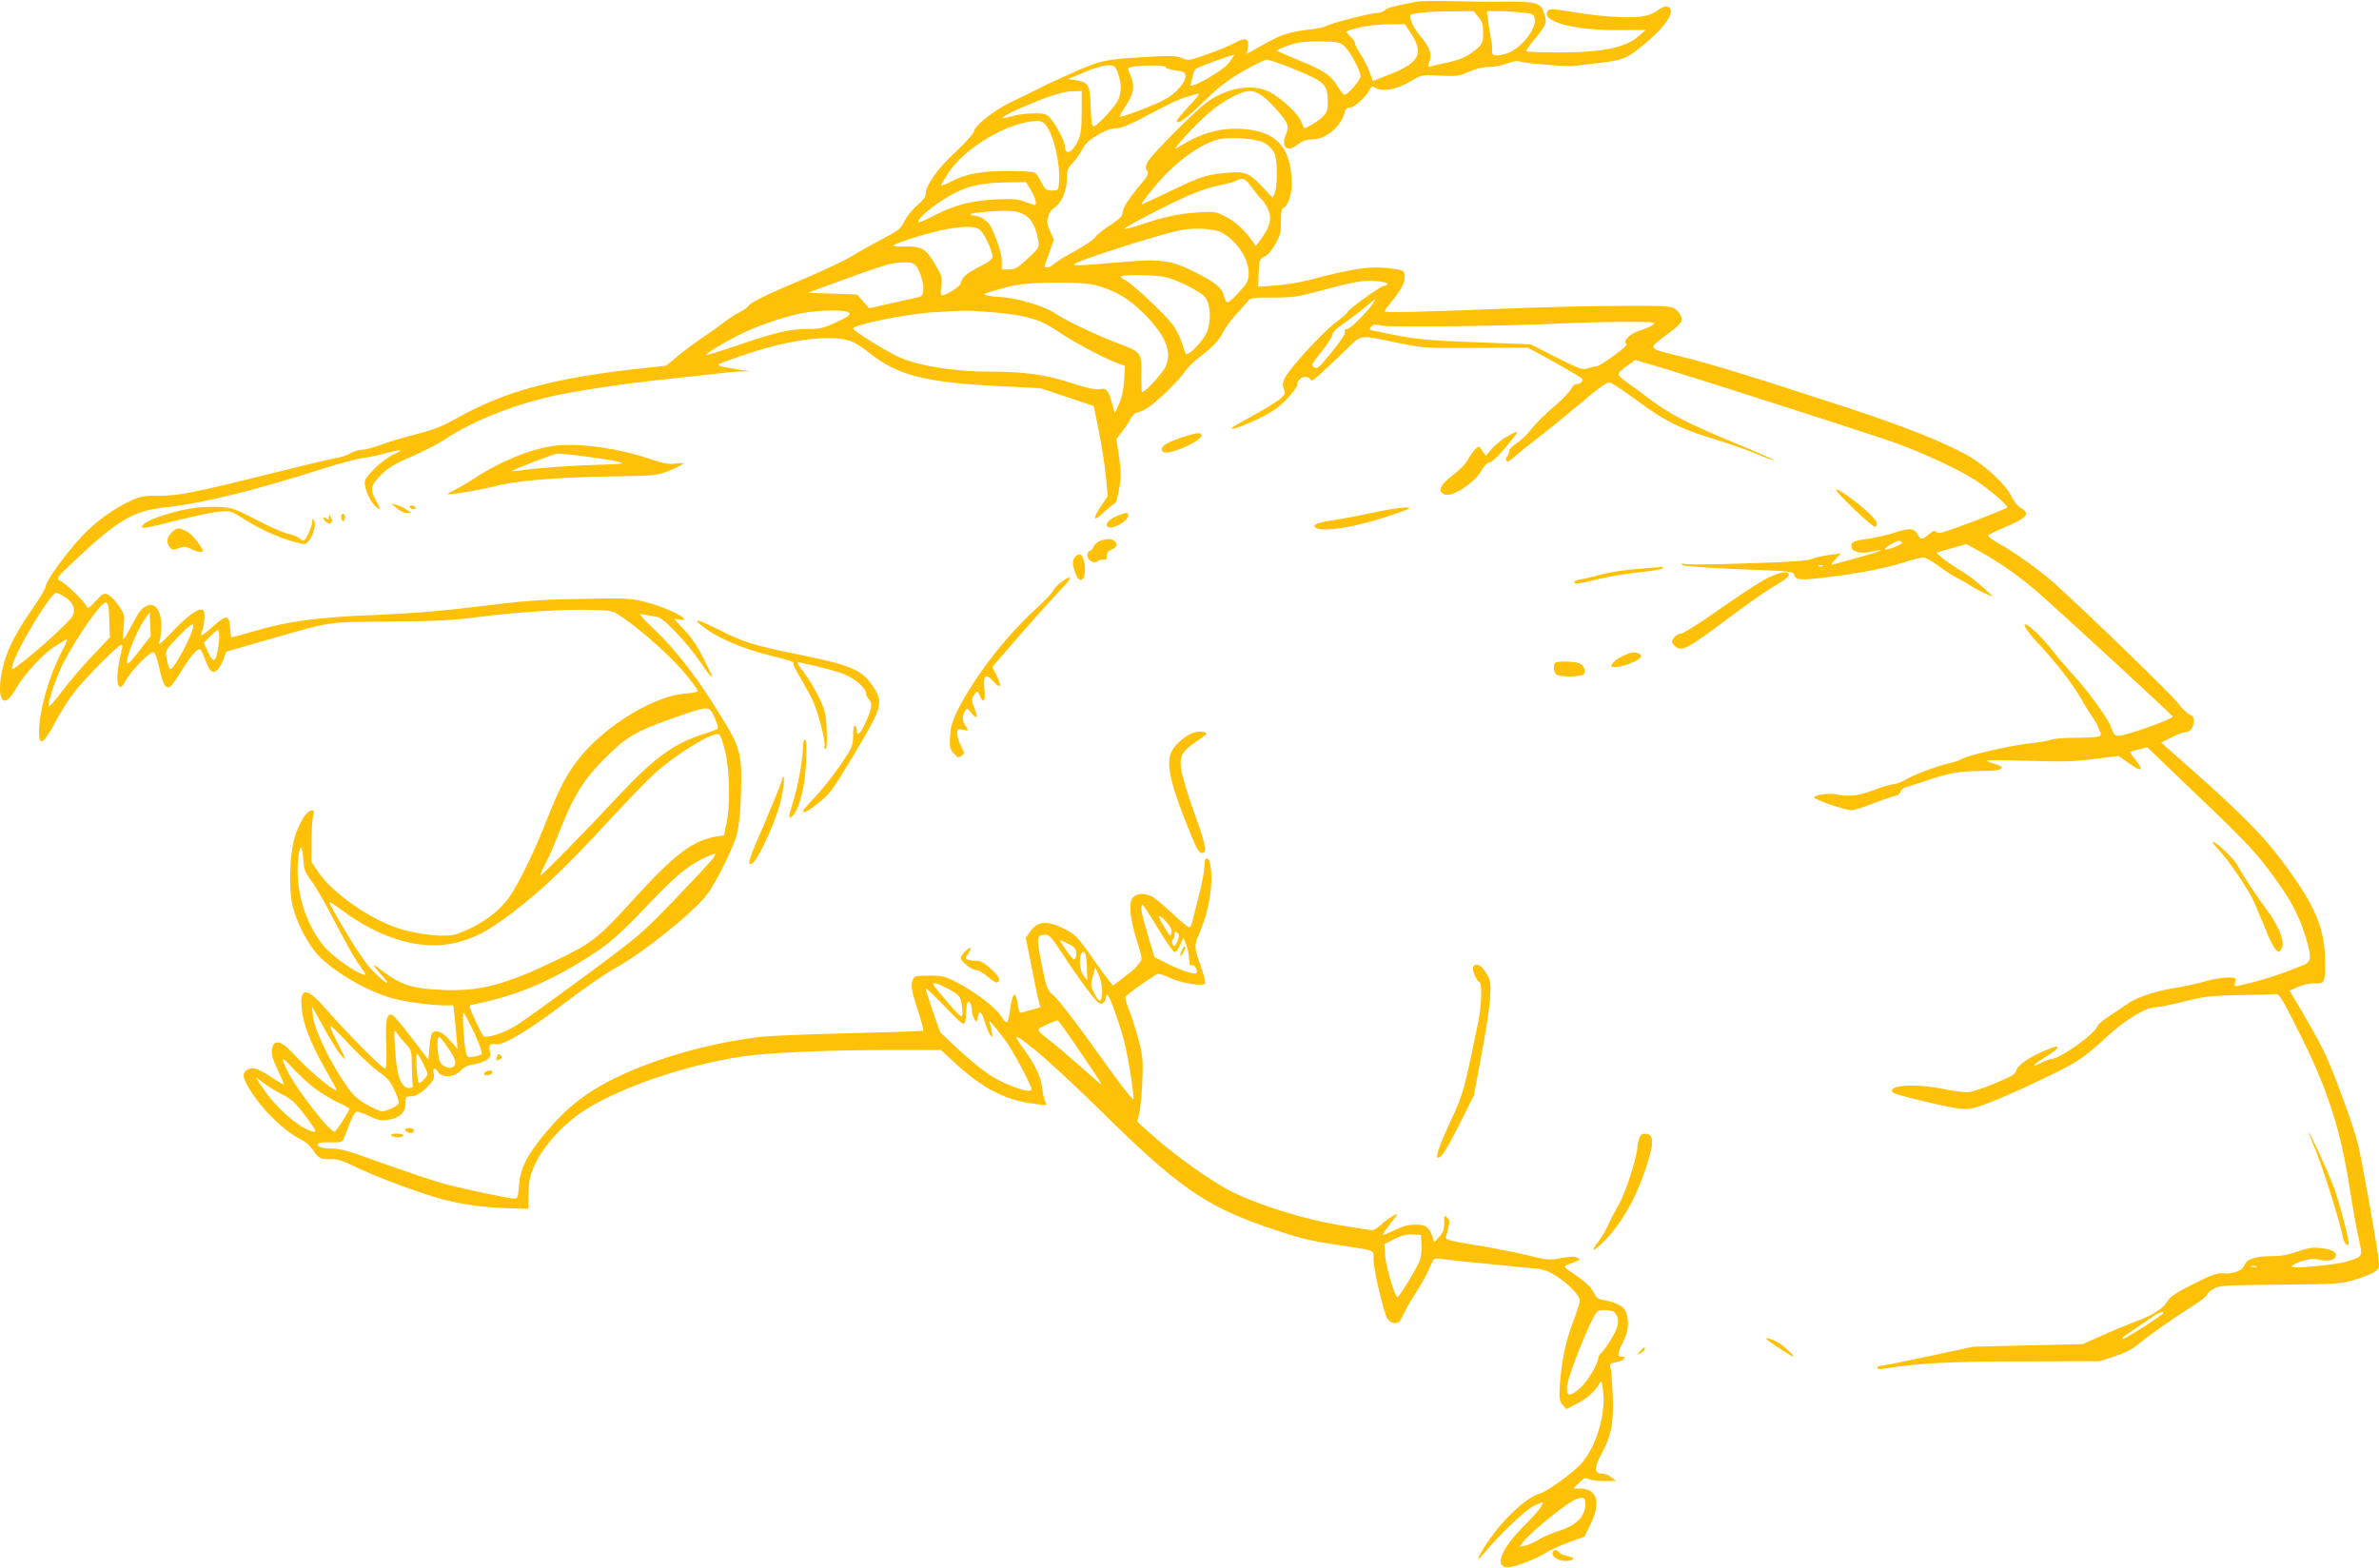 <?xml version="1.0" standalone="no"?>
<!DOCTYPE svg PUBLIC "-//W3C//DTD SVG 20010904//EN"
 "http://www.w3.org/TR/2001/REC-SVG-20010904/DTD/svg10.dtd">
<svg version="1.0" xmlns="http://www.w3.org/2000/svg"
 width="1280pt" height="844pt" viewBox="0 0 1280 844"
 preserveAspectRatio="xMidYMid meet">
<g transform="translate(0,844) scale(0.1,-0.1)"
fill="#ffc107" stroke="none">
<path d="M7619 8430 c-112 -20 -158 -32 -169 -46 -7 -7 -26 -14 -43 -14 -35 0
-257 -58 -273 -71 -7 -5 -50 -14 -97 -19 -103 -12 -145 -26 -249 -85 l-80 -45
6 35 c9 48 -14 56 -67 26 -22 -13 -88 -40 -146 -61 -102 -37 -108 -37 -141
-23 -28 12 -59 14 -150 9 -260 -14 -284 -19 -425 -81 -71 -31 -159 -72 -195
-91 -36 -18 -103 -51 -150 -73 -89 -42 -200 -130 -200 -159 0 -9 -45 -59 -100
-111 -99 -92 -160 -179 -160 -230 0 -10 -20 -35 -45 -56 -25 -20 -55 -58 -68
-83 -20 -43 -31 -52 -118 -97 -53 -28 -128 -70 -167 -94 -38 -23 -149 -75
-244 -116 -205 -86 -300 -132 -311 -151 -4 -8 -27 -24 -50 -35 -23 -12 -60
-36 -82 -53 -22 -18 -75 -56 -117 -84 -42 -28 -103 -74 -135 -101 l-59 -49
-150 -16 c-462 -52 -715 -121 -974 -265 -81 -45 -130 -65 -215 -86 -60 -15
-145 -40 -188 -56 -43 -16 -92 -29 -109 -29 -17 0 -45 -9 -62 -19 -17 -10 -51
-22 -76 -26 -25 -3 -187 -42 -360 -85 -408 -102 -496 -119 -600 -118 -72 1
-94 -2 -143 -25 -94 -43 -189 -111 -263 -189 -84 -89 -198 -245 -198 -274 -1
-11 -36 -70 -79 -131 -85 -123 -130 -211 -152 -306 -38 -161 0 -235 64 -124
47 83 145 191 212 236 34 22 65 41 69 41 4 0 -8 -29 -27 -65 -70 -133 -123
-320 -123 -437 0 -77 26 -61 86 54 28 53 77 130 109 170 65 81 232 248 247
248 6 0 8 -10 4 -23 -29 -117 -33 -197 -9 -204 6 -2 19 13 29 33 21 45 126
154 147 154 11 0 20 -23 33 -80 19 -89 33 -116 56 -107 9 3 39 44 67 91 51 83
88 124 102 108 3 -4 14 -28 24 -54 24 -64 40 -77 65 -52 11 10 25 37 33 58
l13 39 205 59 c378 108 326 100 674 103 247 2 341 7 465 23 201 27 475 45 620
40 114 -3 116 -3 169 -40 106 -72 265 -215 337 -302 40 -49 71 -92 69 -96 -2
-4 -36 -10 -74 -13 -166 -14 -426 -174 -563 -345 -68 -86 -109 -163 -174 -329
-65 -166 -145 -332 -198 -412 -58 -87 -164 -163 -288 -207 -60 -21 -221 -3
-331 36 -156 57 -337 186 -412 294 l-39 57 0 107 c0 59 4 122 9 140 7 30 5 34
-11 30 -25 -4 -58 -55 -84 -131 -31 -85 -39 -283 -16 -380 19 -80 64 -173 118
-244 71 -93 275 -217 423 -256 69 -19 207 -37 277 -37 l47 0 5 -42 c3 -24 8
-77 11 -118 l7 -75 -42 48 c-42 47 -80 61 -97 35 -4 -7 -10 -42 -13 -77 l-5
-64 -89 117 c-49 65 -96 120 -104 124 -31 12 -39 -23 -34 -158 3 -96 2 -130
-7 -130 -15 0 -217 205 -319 322 -111 129 -149 117 -123 -37 12 -74 61 -186
137 -316 24 -42 44 -79 44 -83 0 -19 -131 88 -205 166 -62 67 -89 88 -108 88
-22 0 -27 -6 -33 -35 -5 -28 1 -50 30 -111 20 -43 35 -78 33 -80 -2 -2 -34 17
-72 43 -70 46 -103 55 -130 33 -22 -18 -19 -39 14 -95 62 -107 190 -233 279
-276 26 -13 53 -37 67 -59 27 -43 42 -50 100 -48 30 2 63 -9 125 -40 112 -55
357 -146 476 -177 109 -28 218 -43 357 -47 l99 -3 2 85 c2 74 7 95 38 161 40
87 136 195 233 264 182 130 564 264 880 310 142 21 448 34 794 35 l273 0 72
-66 c140 -131 260 -196 397 -219 51 -8 94 -13 97 -11 2 3 -1 13 -6 23 -5 10
-12 41 -15 70 -7 61 -37 124 -101 211 -25 34 -42 62 -38 62 29 0 225 -171 462
-405 410 -404 557 -505 890 -620 174 -59 222 -71 382 -95 205 -31 188 -24 188
-76 0 -56 55 -290 75 -321 10 -14 25 -23 41 -23 20 0 28 9 43 43 10 23 41 77
68 119 28 42 61 102 74 133 23 55 24 56 59 51 29 -5 187 -21 507 -52 49 -4 75
-14 120 -43 66 -43 123 -103 123 -130 0 -11 -16 -61 -36 -113 -40 -104 -62
-211 -71 -338 -5 -74 -3 -88 14 -109 l20 -24 57 29 c54 27 95 64 122 110 10
16 13 10 19 -39 16 -128 -37 -304 -120 -396 -42 -46 -177 -144 -215 -156 -79
-24 -200 -135 -289 -268 -55 -82 -64 -112 -16 -55 81 98 220 230 265 253 28
14 50 23 50 20 0 -19 -32 -58 -99 -125 -126 -124 -165 -227 -85 -224 38 2 156
48 201 78 19 13 74 38 122 56 l86 31 33 67 c57 117 35 192 -57 192 l-36 0 31
31 c27 26 35 29 52 20 11 -6 49 -11 84 -11 l63 1 -24 19 c-13 11 -36 20 -51
20 -43 0 -44 31 -5 103 55 100 69 171 62 322 -3 72 -9 138 -12 148 -7 17 -3
20 48 31 28 7 38 26 13 26 -26 0 -25 15 5 75 31 61 36 111 18 163 -11 32 -49
53 -121 66 -29 5 -40 14 -55 44 -12 25 -42 53 -91 87 -68 46 -72 50 -50 58 77
30 74 28 54 39 -14 8 -38 7 -86 -2 -64 -12 -75 -11 -177 14 -60 15 -186 40
-279 55 -133 21 -168 30 -165 42 2 8 8 31 14 52 8 32 7 41 -7 55 -15 15 -16
13 -16 -29 0 -36 -6 -52 -27 -75 l-26 -29 -10 30 c-17 52 -35 65 -91 65 -37 0
-69 -8 -111 -29 -33 -16 -62 -28 -64 -26 -2 2 11 23 30 47 18 24 37 49 43 57
18 23 -44 -13 -82 -48 -18 -17 -40 -31 -48 -31 -8 0 -92 13 -187 29 -179 31
-389 95 -546 167 -121 56 -332 206 -485 345 l-48 44 11 40 c6 22 14 99 17 170
5 117 3 139 -19 226 -14 52 -37 126 -52 163 -15 37 -23 71 -19 75 63 51 165
121 176 121 9 0 40 -11 70 -25 60 -27 171 -44 182 -27 3 6 -7 48 -24 95 -36
103 -36 110 -5 180 47 108 72 248 60 342 -4 38 -11 55 -21 55 -10 0 -14 -13
-14 -44 0 -24 -14 -97 -31 -162 -17 -66 -33 -129 -36 -141 -3 -13 -10 -23 -15
-23 -6 0 -45 32 -87 72 -42 39 -89 79 -106 90 -40 24 -87 23 -110 -2 -24 -27
-16 -114 24 -239 25 -78 27 -96 16 -107 -7 -8 -15 -17 -17 -22 -1 -5 -31 -31
-66 -57 l-63 -49 -27 33 c-15 19 -59 79 -97 135 -59 84 -79 106 -124 130 -102
55 -158 53 -199 -8 l-23 -33 31 -154 c16 -85 34 -169 39 -186 l10 -33 -52 -15
c-28 -8 -54 -15 -58 -15 -4 0 -10 20 -13 45 -12 79 -28 68 -42 -30 -10 -77
-17 -82 -48 -33 -30 48 -145 135 -244 185 -57 29 -74 33 -143 33 -74 0 -80 -2
-88 -23 -12 -30 -6 -62 31 -175 16 -51 28 -95 25 -98 -2 -3 -182 -9 -398 -14
-217 -5 -432 -14 -479 -20 -334 -39 -698 -157 -907 -292 -96 -63 -157 -117
-246 -222 -100 -118 -140 -197 -145 -288 -4 -56 -7 -68 -22 -68 -33 0 -316 60
-405 87 -49 14 -188 61 -308 104 -179 65 -228 79 -277 79 -54 0 -82 12 -65 28
4 4 34 6 66 5 53 -1 61 1 69 20 4 12 18 48 31 80 12 33 28 61 35 64 7 3 38 -7
69 -22 46 -23 64 -27 103 -21 61 8 96 41 94 90 -1 33 1 36 26 36 31 0 63 20
104 64 21 24 26 37 22 58 -7 33 6 37 24 8 20 -32 87 -28 120 8 19 20 41 31 70
34 23 4 54 14 68 23 22 14 25 22 19 51 -6 34 1 40 42 35 35 -5 187 88 358 219
103 79 228 165 278 192 144 79 406 288 487 389 48 60 146 257 166 334 10 37
18 120 21 218 6 191 -4 241 -80 367 -141 236 -259 392 -389 515 -51 48 -84 85
-73 82 11 -3 41 -9 67 -12 42 -6 54 -15 126 -89 43 -44 100 -114 126 -153 43
-65 66 -93 66 -79 0 2 -21 46 -47 97 -29 59 -66 113 -100 148 -29 30 -53 57
-53 59 0 2 11 1 25 -2 14 -4 25 -2 25 3 0 17 -121 70 -209 92 -77 20 -104 21
-345 16 -219 -3 -306 -10 -546 -40 -205 -25 -361 -38 -555 -46 -310 -12 -473
-33 -652 -86 -67 -19 -124 -35 -127 -35 -3 0 -6 24 -8 52 -4 71 -21 72 -92 7
-31 -28 -59 -49 -62 -47 -2 3 0 17 6 32 5 15 10 45 10 67 0 31 -4 39 -18 39
-28 0 -88 -47 -166 -131 -39 -40 -66 -65 -62 -54 15 39 18 122 6 159 -14 45
-41 61 -72 45 -31 -16 -42 -32 -83 -111 -20 -38 -38 -68 -41 -68 -3 0 -2 29 1
66 7 63 6 67 -26 114 -18 27 -44 54 -58 60 -22 10 -28 7 -67 -35 -36 -39 -43
-43 -48 -28 -8 24 -119 131 -147 141 -19 7 -10 19 94 116 226 211 307 258 477
276 196 21 472 88 851 209 85 27 179 52 209 56 30 3 88 16 128 27 84 22 101
20 42 -6 -51 -22 -148 -111 -156 -142 -7 -29 19 -100 49 -131 33 -37 40 -26
12 20 -33 58 -32 80 11 127 45 50 77 69 200 123 54 24 128 62 163 86 130 86
320 166 518 216 136 36 432 81 708 109 88 10 196 21 240 26 44 6 100 11 125
11 l45 1 -55 9 c-109 17 -122 21 -114 28 5 5 79 32 164 60 218 72 421 99 533
70 25 -6 70 -32 109 -64 159 -127 305 -164 730 -184 l196 -10 144 -48 143 -48
27 -135 c15 -74 32 -183 38 -243 l10 -107 -35 -52 c-50 -74 -43 -89 15 -34 27
25 53 46 58 46 10 0 32 104 32 156 0 21 -5 73 -12 116 l-11 76 30 39 c17 21
38 53 47 71 10 18 24 32 35 32 10 0 36 12 57 26 52 34 170 150 199 194 12 19
46 53 75 75 74 56 108 92 132 139 11 23 41 64 67 92 25 27 54 60 63 71 15 20
26 22 135 22 101 -1 135 4 233 30 204 55 240 62 313 59 67 -3 96 -18 51 -27
-22 -4 -194 -129 -194 -141 0 -4 -28 -29 -62 -54 -73 -54 -258 -257 -278 -305
-9 -24 -10 -38 -2 -55 9 -20 7 -27 -11 -44 -26 -24 -91 -64 -207 -127 -67 -37
-78 -45 -50 -41 19 4 78 27 130 52 73 36 108 60 153 106 31 33 57 67 57 76 0
40 51 60 72 28 7 -11 17 -3 181 153 100 96 68 91 297 44 130 -26 145 -27 413
-25 l278 1 57 -31 c60 -32 181 -101 220 -125 19 -12 21 -17 11 -29 -7 -8 -18
-13 -25 -10 -7 3 -21 -10 -32 -28 -10 -18 -45 -54 -77 -82 -67 -57 -108 -97
-149 -149 -17 -21 -47 -48 -68 -61 -21 -13 -38 -32 -38 -42 0 -10 -5 -23 -11
-29 -6 -6 -8 -17 -4 -23 5 -8 19 -1 44 22 20 19 70 59 111 90 41 31 145 115
230 186 139 117 157 129 179 121 13 -6 76 -48 140 -95 145 -108 232 -152 405
-204 76 -23 180 -59 233 -81 52 -22 97 -38 99 -36 3 2 -97 46 -221 97 -242
100 -338 150 -450 233 -38 30 -94 70 -123 91 -59 42 -58 45 8 91 l40 28 173
-52 c172 -52 967 -307 1190 -382 146 -49 374 -153 464 -212 70 -45 173 -133
173 -147 0 -7 -299 -123 -351 -135 -16 -4 -30 -2 -34 4 -4 8 -17 3 -37 -14
-36 -30 -44 -31 -58 -5 -21 39 -43 41 -126 14 -43 -14 -109 -29 -147 -34 -75
-9 -91 -18 -85 -46 4 -24 53 -35 106 -23 91 20 49 1 -65 -30 -65 -18 -127 -35
-138 -38 -16 -4 -15 0 10 27 l30 32 -60 -8 c-33 -4 -75 -13 -94 -21 -25 -11
-114 -17 -335 -24 -166 -6 -319 -8 -341 -5 -31 5 -36 4 -22 -5 10 -6 140 -15
307 -22 264 -10 289 -12 293 -29 8 -30 34 -32 181 -14 170 21 310 48 414 81
42 14 87 25 100 25 13 0 49 -20 80 -44 31 -24 77 -53 102 -66 24 -12 60 -33
80 -46 19 -13 53 -30 75 -39 l40 -17 -55 51 c-30 28 -84 69 -120 90 -36 22
-80 52 -99 68 l-33 29 80 23 81 23 67 -36 c121 -67 229 -144 340 -242 155
-138 704 -644 704 -650 0 -14 -254 -104 -294 -104 -16 0 -25 11 -38 48 -17 48
-134 208 -214 292 -23 25 -69 79 -102 121 -56 71 -127 139 -145 139 -15 0 16
-46 77 -111 97 -105 174 -204 219 -282 22 -40 51 -85 63 -102 12 -16 29 -46
37 -67 15 -35 14 -36 -6 -42 -12 -3 -68 -6 -124 -6 -56 0 -114 -5 -130 -11
-15 -6 -68 -15 -118 -20 -101 -11 -329 -64 -360 -83 -11 -8 -44 -18 -74 -25
-60 -13 -189 -62 -239 -92 -18 -10 -43 -19 -55 -19 -12 0 -60 -14 -107 -32
-84 -31 -133 -37 -198 -23 -40 9 -124 -3 -120 -17 5 -13 164 -67 198 -68 14 0
64 15 112 34 48 19 101 37 119 41 19 4 33 15 36 26 3 11 17 22 32 25 14 3 64
19 111 35 111 38 177 50 280 50 90 0 120 5 120 19 0 5 -18 14 -40 20 -22 6
-40 14 -40 17 0 3 101 3 224 -1 181 -6 249 -4 354 10 l131 16 58 -41 c66 -48
81 -39 33 20 -18 22 -30 42 -29 43 2 2 24 8 48 14 l44 11 272 -261 c274 -261
320 -311 432 -468 75 -106 113 -181 148 -291 34 -110 31 -137 -15 -154 -19 -7
-66 -25 -105 -40 -62 -23 -160 -52 -238 -69 -25 -6 -27 -5 -21 19 6 24 4 25
-41 25 -26 0 -78 -9 -114 -19 -36 -11 -107 -27 -156 -35 -127 -21 -215 -51
-272 -90 -26 -19 -72 -49 -100 -68 -29 -18 -55 -41 -58 -50 -15 -44 -205 -178
-253 -178 -7 0 -31 -9 -53 -21 -59 -30 -39 -6 31 36 33 20 60 41 60 46 0 13
-3 12 -69 -15 -80 -32 -149 -81 -153 -108 -2 -17 -25 -30 -108 -65 -57 -24
-120 -46 -140 -49 -21 -4 -82 3 -145 16 -156 32 -309 20 -269 -20 6 -6 89 -29
185 -51 129 -30 187 -40 224 -36 53 6 204 68 435 180 155 76 180 93 308 210
100 92 209 157 262 157 17 0 86 14 153 31 110 28 139 31 297 34 96 1 184 4
195 6 17 3 35 -27 125 -206 154 -307 224 -522 274 -851 14 -89 34 -204 46
-255 23 -106 26 -99 -65 -128 -56 -17 -295 -40 -295 -27 0 15 97 47 125 41 62
-13 97 -11 109 8 16 26 -11 43 -78 51 -42 5 -68 1 -124 -19 -52 -18 -92 -25
-147 -25 -83 0 -129 -17 -140 -50 -9 -27 -61 -47 -111 -42 -34 3 -60 -6 -162
-57 -89 -45 -125 -68 -139 -91 -25 -43 -77 -76 -179 -114 -49 -19 -132 -53
-184 -77 l-95 -42 -295 -7 -295 -7 -240 -52 c-132 -28 -248 -51 -257 -51 -10
0 -18 -5 -18 -10 0 -7 13 -9 33 -6 180 30 355 40 747 40 l415 1 82 26 c53 17
96 39 125 63 57 48 183 137 288 203 47 30 85 59 85 66 0 6 15 20 34 31 32 19
55 20 358 23 315 3 326 3 408 28 46 14 94 34 106 44 22 18 23 21 12 97 -18
126 -82 481 -104 579 -25 106 -136 408 -189 515 -34 68 -98 181 -159 282 l-22
37 47 21 c26 11 64 20 84 18 57 -3 60 3 60 110 0 188 -53 311 -236 555 -99
132 -223 257 -482 486 l-164 145 54 27 c29 16 63 28 74 29 27 0 44 21 47 56 2
22 -4 31 -25 41 -15 8 -42 35 -61 61 -32 43 -474 472 -661 641 -83 74 -210
165 -309 221 -32 18 -55 36 -50 40 4 5 42 22 83 40 128 53 147 76 92 107 -16
9 -38 37 -51 64 -25 55 -126 152 -214 206 -119 72 -344 163 -661 267 -510 167
-727 234 -903 278 -186 46 -181 37 -66 124 62 47 74 60 71 82 -2 14 -16 34
-31 46 -27 20 -39 21 -290 20 -144 0 -395 -6 -557 -12 -487 -20 -720 -26 -720
-17 0 4 17 28 39 54 50 60 73 106 69 139 -3 24 -9 28 -48 34 -129 19 -211 9
-471 -60 -42 -11 -120 -24 -173 -28 l-96 -7 2 74 c3 71 4 74 33 89 18 9 41 36
59 70 25 46 29 65 28 122 0 38 3 68 9 68 23 0 49 66 49 127 0 197 -81 288
-266 299 -122 8 -228 -23 -350 -102 -42 -27 80 109 166 185 73 65 176 121 224
121 42 0 86 -32 150 -106 60 -70 64 -83 42 -135 -16 -38 -6 -69 21 -69 9 0 31
11 49 25 23 18 45 25 77 25 69 0 153 70 171 143 4 18 13 27 26 27 24 0 86 54
106 92 11 20 19 27 27 20 38 -30 119 -16 201 33 55 33 56 33 153 28 90 -5 103
-3 157 21 37 16 76 26 107 26 27 0 71 8 97 18 30 12 56 16 69 11 26 -10 261
-29 293 -24 14 2 72 9 130 16 131 14 153 23 247 101 121 100 173 184 126 202
-10 4 -28 -1 -42 -12 -55 -39 -92 -47 -211 -44 -63 1 -175 13 -248 26 -102 17
-135 20 -142 11 -48 -58 131 -109 375 -107 l150 1 -38 -33 c-70 -63 -201 -89
-435 -88 -90 0 -166 3 -169 6 -3 3 12 27 34 53 72 87 77 99 64 143 -20 66 -39
72 -213 71 -84 -1 -216 1 -293 3 -77 2 -161 1 -186 -4z m335 -81 c21 -25 26
-41 26 -85 0 -47 -4 -59 -27 -80 -46 -43 -87 -63 -159 -79 -38 -8 -79 -17 -92
-21 -21 -6 -22 -5 -12 22 16 41 4 78 -43 133 -23 27 -47 65 -53 85 -10 33 -9
37 10 41 43 9 84 12 203 14 l121 1 26 -31z m229 24 c61 -5 68 -8 74 -31 14
-57 -79 -171 -157 -192 -56 -15 -76 -10 -72 19 2 12 -1 44 -7 69 -5 26 -12 68
-15 95 l-6 47 58 0 c31 0 87 -3 125 -7z m-588 -118 c67 -106 39 -155 -125
-218 l-84 -33 -16 46 c-9 26 -30 68 -48 95 -18 27 -32 55 -32 62 0 8 -12 25
-26 38 -19 18 -23 26 -13 29 62 22 138 34 216 35 l92 1 36 -55z m-362 -63 c32
-30 87 -133 87 -162 0 -21 -68 -100 -86 -100 -5 0 -21 20 -36 44 -36 61 -76
87 -208 141 -63 26 -117 49 -119 51 -6 6 67 35 113 44 23 5 82 8 133 7 81 -2
94 -5 116 -25z m-622 -91 c-36 -46 -220 -149 -206 -115 4 11 10 31 13 46 2 15
9 32 16 37 14 12 199 79 205 75 2 -2 -11 -21 -28 -43z m362 -37 c156 -65 170
-78 171 -171 1 -42 -4 -56 -24 -78 -23 -25 -99 -71 -104 -63 -2 2 -8 18 -16
36 -16 41 -108 126 -171 158 -92 46 -231 22 -339 -59 -69 -52 -297 -282 -316
-319 -11 -22 -12 -32 -2 -47 10 -16 5 -26 -34 -72 -65 -77 -98 -128 -98 -154
0 -17 -17 -34 -66 -66 -36 -23 -73 -53 -81 -65 -8 -13 -54 -44 -101 -70 -48
-26 -100 -57 -115 -70 -34 -29 -62 -32 -54 -6 4 9 15 43 27 75 l20 57 -20 46
c-18 38 -19 51 -10 80 6 19 20 39 30 44 37 20 70 92 70 153 0 50 4 61 31 90
17 17 39 48 49 67 21 41 39 57 102 93 28 16 62 27 85 27 28 0 75 20 183 78 80
43 166 84 192 90 25 6 54 15 64 18 11 4 1 -13 -26 -42 -79 -85 -94 -104 -87
-110 11 -11 58 26 155 120 69 68 121 107 200 153 59 34 116 62 127 62 11 1 82
-24 158 -55z m-978 18 c16 -11 35 -75 35 -116 0 -20 -7 -51 -16 -68 -21 -40
-113 -138 -130 -138 -9 0 -13 29 -16 105 -3 119 -10 131 -78 143 l-43 7 89 37
c86 36 138 46 159 30z m277 -4 c2 -6 26 -14 54 -17 39 -5 50 -10 52 -26 5 -35
-50 -98 -114 -132 -63 -33 -233 -97 -239 -91 -3 2 12 28 31 57 43 64 51 105
30 155 -9 21 -16 42 -16 47 0 17 197 24 202 7z m-452 -240 c0 -88 -5 -122 -19
-153 -29 -65 -71 -85 -71 -34 0 26 -42 108 -75 148 -25 29 -31 31 -94 31 -37
0 -90 -7 -116 -15 -96 -28 -53 2 85 60 117 50 194 74 243 74 l47 1 0 -112z
m-191 -74 c40 -51 76 -204 69 -299 -3 -50 -3 -50 -38 -50 -31 0 -37 5 -57 44
-12 24 -27 48 -35 52 -7 5 -71 9 -143 9 -144 0 -226 -15 -306 -56 -28 -14 -53
-24 -55 -22 -2 2 16 33 39 68 90 137 322 274 474 279 23 1 37 -6 52 -25z
m1178 -95 c18 -11 40 -34 48 -49 18 -34 20 -175 4 -217 l-11 -28 -60 64 c-70
74 -94 82 -209 69 -97 -11 -118 -18 -288 -99 -79 -38 -146 -69 -148 -69 -7 0
37 59 93 123 98 112 225 203 320 227 64 16 211 4 251 -21z m-68 -243 c23 -30
45 -57 51 -61 6 -3 19 -24 30 -46 25 -49 16 -94 -31 -159 l-32 -44 -16 23
c-42 60 -94 109 -146 135 -55 27 -62 29 -149 23 -105 -7 -185 -24 -308 -66
-49 -16 -88 -26 -88 -22 0 9 227 127 347 180 50 22 120 45 155 52 34 6 77 17
93 24 46 21 52 19 94 -39z m-1194 -6 c26 -42 37 -87 20 -83 -5 1 -30 10 -55
19 -35 13 -68 15 -150 11 -134 -7 -220 -29 -328 -84 -47 -24 -87 -42 -89 -40
-19 20 133 136 230 175 71 29 136 39 259 41 l88 1 25 -40z m-21 -143 c31 -24
53 -71 63 -136 5 -31 1 -38 -57 -92 -54 -51 -69 -59 -102 -59 l-38 0 0 43 c0
39 -22 109 -56 182 -16 35 -61 65 -95 65 -12 0 -19 3 -15 8 10 9 158 21 220
16 32 -2 59 -12 80 -27z m-246 -79 c24 -27 62 -111 62 -139 0 -13 -20 -29 -67
-53 -73 -36 -99 -59 -104 -91 -4 -18 -76 -63 -103 -65 -5 0 -6 23 -2 50 6 46
4 56 -33 118 -49 84 -73 98 -164 95 -39 -1 -66 2 -61 6 16 15 203 73 277 86
116 21 170 19 195 -7z m1290 -7 c118 -60 188 -216 130 -287 -49 -59 -88 -95
-97 -90 -5 4 -12 19 -16 35 -9 41 -48 73 -154 126 -126 64 -188 73 -380 56
-257 -22 -288 -24 -267 -10 44 28 479 165 576 182 71 12 172 6 208 -12z
m-1645 -176 c24 -23 49 -99 45 -136 -3 -31 -7 -35 -43 -42 -22 -5 -87 -19
-144 -32 l-104 -24 -33 37 -32 37 -132 5 -133 5 203 74 c111 41 221 78 244 82
71 11 114 10 129 -6z m1347 -66 c60 -13 182 -74 211 -105 31 -33 38 -124 14
-188 -19 -48 -101 -135 -114 -120 -4 5 -13 29 -20 54 -7 25 -28 68 -47 97 -36
53 -222 228 -261 246 -13 6 -23 14 -23 19 0 11 186 10 240 -3z m-375 -44 c101
-26 181 -73 259 -152 118 -118 155 -208 116 -288 -18 -37 -108 -135 -125 -135
-3 0 -5 43 -4 95 2 117 -1 121 -119 165 -124 47 -289 125 -347 165 -53 37
-211 84 -289 86 -22 1 -54 5 -71 8 -29 7 -28 8 25 24 134 40 164 44 350 46
102 1 164 -4 205 -14z m1498 -89 c-22 -40 -127 -146 -143 -146 -13 0 -17 -5
-14 -15 4 -10 -22 -50 -71 -110 -62 -77 -80 -93 -91 -84 -8 6 -14 14 -14 18 0
3 25 37 55 75 30 38 55 77 55 87 0 11 23 34 58 57 31 22 82 60 112 85 60 51
65 54 53 33z m-2824 -59 c9 -11 -5 -21 -67 -50 -68 -32 -88 -37 -152 -37 -99
0 -172 -17 -369 -84 -90 -31 -171 -56 -180 -56 -17 0 84 62 184 112 79 41 242
96 330 113 96 18 239 19 254 2z m766 3 c182 -15 262 -38 352 -100 76 -53 243
-143 322 -173 l44 -16 -5 -78 c-3 -52 -12 -95 -28 -128 l-22 -50 -15 55 c-19
72 -29 83 -68 76 -22 -4 -68 6 -152 33 -134 45 -253 61 -437 61 -194 0 -383
31 -493 80 -65 30 -243 140 -243 152 0 20 281 78 425 87 174 11 188 12 320 1z
m3565 -58 c0 -10 -32 -27 -81 -42 -45 -13 -90 -57 -70 -69 9 -6 -11 -25 -69
-67 -45 -33 -86 -58 -92 -56 -5 1 -24 -3 -42 -9 -31 -11 -41 -8 -172 58 l-139
70 -290 11 c-242 9 -313 15 -430 37 -77 15 -142 29 -144 31 -2 2 1 10 8 18 9
11 20 12 54 4 43 -10 660 -3 962 11 221 11 505 12 505 3z m1334 -1181 c6 -9
-84 -45 -92 -37 -6 6 59 46 75 46 6 0 14 -4 17 -9z m-427 -127 c-3 -3 -12 -4
-19 -1 -8 3 -5 6 6 6 11 1 17 -2 13 -5z m-9454 -169 c42 -29 55 -66 37 -101
-16 -28 -166 -167 -263 -242 -65 -51 -67 -52 -61 -25 20 84 206 393 237 393 7
0 29 -11 50 -25z m235 -123 l3 -92 -95 -100 c-53 -56 -126 -142 -163 -191 -37
-50 -69 -86 -71 -80 -6 19 38 151 75 226 71 140 208 337 232 333 13 -3 17 -21
19 -96z m166 -158 c-31 -41 -60 -74 -66 -74 -23 0 43 171 94 243 l23 32 3 -64
3 -63 -57 -74z m286 126 c0 -22 -49 -128 -85 -184 -41 -65 -44 -64 -59 17 -7
36 -5 40 60 107 65 68 84 81 84 60z m140 -55 c0 -18 -5 -57 -11 -85 -12 -58
-24 -56 -54 10 l-18 41 33 34 c19 19 38 35 42 35 4 0 8 -16 8 -35z m2665 -437
c13 -29 21 -56 17 -59 -4 -4 -38 -17 -77 -29 -160 -51 -268 -130 -461 -337
-172 -184 -406 -423 -415 -423 -4 0 6 24 21 53 16 28 52 111 80 182 84 212
136 291 281 430 92 88 151 119 374 196 148 51 151 51 180 -13z m56 -180 c26
-107 29 -291 7 -393 l-13 -60 -43 -7 c-125 -21 -225 -97 -441 -335 -193 -213
-226 -239 -434 -338 -262 -125 -400 -161 -596 -152 -170 7 -227 27 -343 117
-40 31 -34 16 13 -35 61 -66 31 -55 -38 13 -39 39 -89 111 -152 216 -51 86
-92 159 -89 161 2 3 28 -14 58 -36 210 -158 427 -224 609 -185 107 23 183 62
317 164 156 118 287 243 512 487 101 110 217 229 256 264 110 99 288 210 338
211 12 0 22 -22 39 -92z m-2269 -582 c3 -56 9 -70 44 -117 23 -30 80 -130 128
-224 49 -93 102 -190 120 -215 51 -71 51 -71 20 -60 -56 22 -167 104 -206 154
-103 129 -154 316 -132 480 9 65 21 57 26 -18z m2198 -3 c-12 -15 -102 -112
-200 -214 -174 -181 -189 -194 -482 -411 -167 -123 -333 -243 -370 -266 -68
-42 -162 -72 -178 -56 -5 5 -25 44 -44 86 -35 77 -35 78 -13 82 234 45 432
129 662 282 86 57 149 115 290 264 131 138 199 195 278 235 38 19 72 33 75 31
2 -3 -6 -18 -18 -33z m2403 -373 c46 -76 83 -127 90 -124 7 2 19 21 28 42 l16
37 12 -30 c12 -29 18 -57 20 -102 1 -15 6 -21 15 -17 14 6 33 -32 22 -43 -9
-9 -84 16 -158 53 l-67 34 -20 67 c-11 38 -27 92 -35 122 -17 59 -20 91 -8 91
4 0 42 -59 85 -130z m45 36 c21 -24 29 -42 25 -56 -5 -20 -6 -20 -17 -3 -62
92 -66 124 -8 59z m59 -96 c-6 -17 -14 -30 -18 -30 -12 0 -19 29 -9 35 6 4 10
15 10 27 0 16 3 18 14 9 11 -9 12 -18 3 -41z m-621 -72 c36 -57 96 -142 132
-190 56 -73 69 -85 84 -77 10 5 18 19 18 30 0 11 4 18 9 15 13 -8 67 -161 90
-251 23 -94 54 -288 49 -310 -2 -9 -86 101 -193 251 -104 147 -209 283 -232
303 -41 37 -41 38 -69 175 -29 148 -28 155 24 156 18 0 36 -22 88 -102z m34
52 c33 -17 40 -26 40 -50 0 -46 -13 -42 -53 16 -21 30 -36 54 -32 54 3 0 24
-9 45 -20z m98 -121 l2 -74 -20 25 c-28 36 -26 137 4 127 6 -2 12 -34 14 -78z
m82 -131 c0 -61 -14 -68 -40 -19 -23 47 -24 52 -8 106 l11 40 18 -40 c10 -22
19 -61 19 -87z m-825 9 c53 -29 60 -36 68 -72 4 -22 6 -51 5 -63 -3 -21 -13
-12 -78 63 -41 47 -76 90 -78 96 -6 17 22 9 83 -24z m86 -181 c4 11 8 40 8 67
1 46 13 62 25 31 3 -9 6 -25 6 -35 0 -11 5 -30 12 -42 12 -22 12 -21 18 8 8
44 21 34 41 -31 20 -64 45 -99 36 -49 -3 17 -9 39 -12 50 -8 23 7 7 82 -90 39
-51 142 -244 143 -267 0 -28 -148 25 -232 82 -40 27 -115 89 -166 137 l-93 88
-40 113 c-21 62 -39 118 -39 123 0 6 46 -37 102 -96 86 -90 103 -104 109 -89z
m-3365 -163 c14 -19 28 -33 30 -31 2 2 -17 43 -42 91 -25 48 -41 87 -36 87 5
0 50 -45 101 -100 51 -55 121 -120 155 -145 52 -37 68 -55 90 -105 15 -33 25
-64 21 -69 -9 -15 -66 -41 -89 -41 -12 0 -50 17 -86 38 -53 31 -73 50 -118
117 -84 125 -162 290 -168 355 l-6 55 61 -109 c33 -60 72 -124 87 -143z m725
110 c28 -60 46 -110 41 -115 -5 -5 -25 -11 -44 -14 -33 -6 -35 -5 -42 27 -11
54 -20 209 -12 209 4 0 29 -48 57 -107z m3255 -95 c132 -194 135 -200 98 -167
-162 143 -217 191 -267 228 -41 32 -55 47 -47 55 9 9 86 44 101 45 3 1 55 -72
115 -161z m-3622 34 c30 -32 31 -37 32 -120 0 -48 2 -94 5 -102 3 -10 -4 -15
-21 -15 -41 0 -66 67 -74 205 -7 111 -7 114 10 90 9 -14 31 -40 48 -58z m225
-19 c23 -31 41 -66 41 -79 0 -30 -32 -40 -63 -19 -20 12 -25 27 -31 76 -5 55
-3 79 9 79 2 0 22 -25 44 -57z m-134 -83 c14 -27 25 -53 25 -58 0 -15 -40 -56
-47 -48 -9 9 -18 156 -9 156 3 0 17 -22 31 -50z m-582 -136 c34 -26 90 -60
125 -76 34 -15 62 -31 62 -34 0 -13 -72 -124 -80 -124 -27 0 -199 221 -251
322 -42 84 -36 89 26 20 31 -33 83 -82 118 -108z m-176 -33 c51 -25 73 -45
123 -112 34 -44 60 -83 57 -86 -13 -12 -78 21 -137 71 -63 53 -120 117 -163
187 l-22 34 40 -31 c22 -17 68 -45 102 -63z m6131 -810 c2 -30 -2 -68 -9 -85
-15 -39 -111 -196 -120 -196 -14 0 -60 156 -66 220 l-5 65 53 27 c39 20 67 27
99 25 l45 -2 3 -54z m4495 -118 c-7 -2 -21 -2 -30 0 -10 3 -4 5 12 5 17 0 24
-2 18 -5z m-3455 -246 c27 -32 24 -66 -11 -129 -20 -35 -45 -72 -56 -82 -12
-11 -21 -24 -21 -30 0 -34 -62 -136 -103 -170 -55 -45 -71 -40 -65 18 5 44 78
236 130 344 31 62 31 62 73 62 23 0 47 -6 53 -13z m2952 -2 c0 -10 -213 -146
-219 -140 -3 4 1 11 9 15 8 5 53 36 100 69 76 54 110 71 110 56z m-3110 -1025
c0 -71 -48 -119 -149 -150 -36 -12 -83 -32 -104 -46 -20 -13 -52 -27 -69 -31
l-31 -6 19 26 c36 50 236 211 284 230 37 14 50 7 50 -23z"/>
<path d="M6361 3332 c-6 -12 -11 -27 -11 -34 1 -7 8 0 16 15 9 16 13 31 11 34
-3 2 -10 -4 -16 -15z"/>
<path d="M8108 6091 c-26 -15 -62 -44 -81 -65 l-33 -39 -18 27 c-17 27 -18 27
-38 9 -11 -10 -29 -35 -39 -55 -11 -21 -44 -56 -75 -79 -76 -58 -91 -89 -54
-109 39 -21 167 63 205 134 11 20 27 36 35 36 17 0 62 45 124 123 42 53 40 55
-26 18z"/>
<path d="M6346 6082 c-82 -28 -110 -52 -89 -73 25 -25 224 64 207 92 -8 14
-32 10 -118 -19z"/>
<path d="M2974 6040 c-122 -17 -290 -86 -425 -176 -37 -24 -86 -53 -110 -64
-27 -12 -36 -20 -24 -20 34 0 196 29 249 44 92 27 335 48 606 52 259 4 266 5
330 31 86 35 98 47 38 39 -38 -6 -65 -1 -137 23 -181 61 -395 90 -527 71z
m166 -55 c69 -9 150 -21 180 -28 53 -13 47 -13 -150 -20 -113 -4 -252 -14
-310 -21 -58 -8 -106 -13 -108 -12 -4 5 232 95 248 96 8 0 71 -7 140 -15z"/>
<path d="M9880 5803 c0 -16 199 -205 209 -198 20 12 11 31 -36 76 -65 61 -173
138 -173 122z"/>
<path d="M2133 5706 c16 -15 40 -26 55 -26 l27 0 -30 19 c-16 10 -41 22 -55
25 l-25 7 28 -25z"/>
<path d="M1056 5708 c-112 -14 -261 -62 -286 -92 -11 -14 -9 -16 9 -16 11 0
90 18 174 40 85 21 184 42 220 46 66 7 66 7 141 -40 91 -57 180 -97 266 -121
64 -17 64 -17 82 5 24 30 40 89 28 109 -8 13 -9 12 -10 -7 0 -24 -36 -102 -47
-102 -3 0 -14 6 -22 14 -9 7 -38 19 -66 25 -27 7 -104 41 -170 76 -109 57
-127 63 -190 67 -38 2 -97 0 -129 -4z"/>
<path d="M2205 5710 c3 -5 13 -10 21 -10 8 0 12 5 9 10 -3 6 -13 10 -21 10 -8
0 -12 -4 -9 -10z"/>
<path d="M7380 5680 c-74 -16 -169 -34 -211 -40 -88 -14 -112 -25 -89 -40 40
-26 224 5 410 69 106 37 111 40 70 40 -25 0 -106 -13 -180 -29z"/>
<path d="M1837 5667 c-3 -7 -2 -19 3 -26 5 -9 9 -8 14 5 4 9 3 21 -2 26 -6 6
-12 4 -15 -5z"/>
<path d="M6004 5661 c-42 -19 -61 -45 -43 -57 25 -15 109 32 109 62 0 19 -16
17 -66 -5z"/>
<path d="M1770 5656 c0 -15 -3 -16 -15 -6 -8 7 -15 8 -15 2 0 -5 7 -15 15 -22
22 -18 41 1 26 27 -10 17 -10 17 -11 -1z"/>
<path d="M925 5576 c-28 -28 -32 -53 -12 -80 12 -16 18 -17 48 -6 30 11 40 10
67 -4 17 -9 40 -16 51 -16 19 0 18 3 -9 44 -31 45 -58 68 -97 80 -17 5 -29 1
-48 -18z"/>
<path d="M5918 5529 c-15 -6 -30 -19 -33 -29 -3 -10 -12 -21 -20 -24 -22 -8
-18 -44 6 -56 15 -8 24 -8 34 0 7 6 22 10 32 8 13 -2 18 3 18 21 0 15 8 27 22
32 29 10 37 27 23 44 -14 17 -42 18 -82 4z"/>
<path d="M5785 5444 c-17 -18 -16 -43 4 -96 25 -65 61 -12 45 64 -10 47 -24
56 -49 32z"/>
<path d="M8808 5378 c-64 -4 -149 -18 -190 -29 -40 -11 -90 -23 -110 -26 -21
-3 -38 -9 -38 -14 0 -14 28 -11 130 15 52 13 149 29 215 36 66 6 124 16 130
21 5 6 4 8 -5 8 -8 -1 -67 -6 -132 -11z"/>
<path d="M9492 5320 c-39 -22 -152 -96 -250 -165 -97 -69 -187 -125 -199 -125
-12 0 -29 -10 -37 -22 -14 -20 -14 -24 1 -40 36 -40 66 -25 288 142 94 71 200
145 235 166 78 45 101 64 94 75 -11 19 -62 7 -132 -31z"/>
<path d="M5713 5310 c-23 -17 -45 -40 -48 -50 -4 -11 -43 -52 -87 -92 -162
-147 -329 -361 -420 -539 -34 -68 -43 -97 -46 -150 -4 -58 -1 -69 19 -93 21
-24 26 -25 43 -13 17 13 17 14 -3 52 -12 22 -21 52 -21 67 0 26 2 27 32 21 31
-6 31 -6 15 18 -20 27 -21 52 -6 81 11 20 12 20 34 -8 30 -37 40 -27 20 19
-19 45 -19 58 -1 82 14 19 15 19 27 -8 21 -46 32 -32 26 31 -9 80 6 93 49 44
39 -44 46 -25 13 39 l-20 40 88 102 c97 113 238 270 296 331 49 51 43 65 -10
26z"/>
<path d="M3750 5096 c0 -2 23 -21 51 -42 70 -51 202 -106 334 -139 135 -34
135 -34 135 -51 0 -7 19 -44 42 -81 22 -38 52 -92 65 -122 28 -64 67 -217 59
-237 -3 -8 0 -14 5 -14 8 0 10 32 7 98 -3 85 -8 106 -38 172 -19 41 -56 103
-82 138 -41 53 -44 62 -25 57 135 -29 207 -49 246 -66 54 -23 111 -75 111
-100 0 -10 7 -25 16 -34 20 -20 14 -54 -22 -130 -26 -56 -44 -70 -44 -36 0 11
-4 23 -10 26 -6 4 -10 -16 -10 -52 0 -55 -3 -63 -67 -158 -38 -55 -98 -132
-135 -171 -38 -39 -68 -74 -68 -78 0 -16 27 -2 86 45 57 45 76 71 174 234 169
281 175 302 118 390 -60 91 -118 116 -407 174 -237 48 -293 66 -423 132 -90
45 -118 56 -118 45z"/>
<path d="M8740 4914 c-37 -16 -70 -42 -70 -56 0 -14 47 -9 104 13 56 22 71 41
40 53 -23 9 -35 7 -74 -10z"/>
<path d="M8367 4873 c-11 -11 -8 -48 5 -61 18 -18 144 -16 152 3 7 20 -3 44
-25 55 -20 11 -122 14 -132 3z"/>
<path d="M6427 4499 c-38 -10 -95 -55 -118 -93 -37 -60 -20 -156 65 -374 60
-153 74 -182 94 -182 29 0 21 38 -42 215 -37 103 -69 211 -72 243 -7 67 6 89
85 143 28 19 51 37 51 40 0 12 -34 16 -63 8z"/>
<path d="M4320 4417 c0 -63 -28 -215 -55 -299 -24 -77 -24 -91 1 -67 35 36 66
160 71 287 4 87 2 122 -6 122 -6 0 -11 -18 -11 -43z"/>
<path d="M4204 4233 c-4 -16 -45 -115 -90 -222 -83 -191 -93 -221 -75 -221 17
0 50 56 96 158 48 110 70 181 80 260 7 55 0 71 -11 25z"/>
<path d="M11941 3863 c41 -43 125 -163 173 -248 9 -16 40 -88 69 -160 54 -134
78 -162 96 -113 13 36 -21 120 -82 201 -62 83 -137 198 -160 243 -17 33 -114
124 -131 124 -6 0 10 -21 35 -47z"/>
<path d="M5192 3320 c-12 -12 -22 -27 -22 -35 0 -19 58 -65 82 -65 11 0 38
-16 61 -35 23 -20 45 -34 51 -32 24 8 14 31 -31 72 -36 33 -56 45 -80 45 -17
0 -38 3 -47 6 -14 5 -13 10 5 35 24 34 13 38 -19 9z"/>
<path d="M7926 3235 c-6 -17 16 -69 34 -80 16 -10 12 -126 -9 -227 -77 -370
-77 -371 -144 -516 -67 -145 -86 -202 -69 -202 18 0 46 44 120 191 l72 144 40
215 c23 118 44 256 47 306 5 83 4 93 -19 135 -26 46 -61 63 -72 34z"/>
<path d="M2674 2756 c-8 -22 -2 -27 16 -16 12 7 12 12 3 21 -10 10 -14 9 -19
-5z"/>
<path d="M2611 2671 c-8 -5 -9 -11 -3 -15 13 -8 42 3 42 15 0 11 -21 11 -39 0z"/>
<path d="M2180 2361 c0 -12 29 -23 41 -15 5 3 7 10 4 15 -8 12 -45 12 -45 0z"/>
<path d="M12424 2340 c2 -8 20 -53 39 -100 36 -86 129 -384 142 -453 7 -35 21
-55 31 -44 8 7 -44 210 -77 303 -25 71 -146 334 -135 294z"/>
<path d="M2105 2330 c3 -5 19 -10 36 -10 16 0 29 5 29 10 0 6 -16 10 -36 10
-21 0 -33 -4 -29 -10z"/>
<path d="M8820 2315 c-5 -14 -10 -35 -10 -45 0 -51 -64 -250 -99 -310 -21 -36
-48 -87 -60 -115 -12 -27 -36 -67 -52 -88 -45 -56 -29 -56 28 0 88 87 164 214
217 364 56 160 59 212 14 217 -22 3 -30 -2 -38 -23z"/>
<path d="M9515 1225 c28 -22 126 -85 132 -85 9 0 -19 30 -57 60 -20 16 -49 31
-66 35 -28 6 -28 6 -9 -10z"/>
<path d="M8824 1169 c-19 -22 -19 -22 4 -10 12 6 22 16 22 21 0 15 -5 12 -26
-11z"/>
<path d="M8355 89 c-13 -20 26 -49 66 -49 49 0 59 17 15 26 -20 3 -40 12 -47
20 -14 17 -25 18 -34 3z"/>
</g>
</svg>

